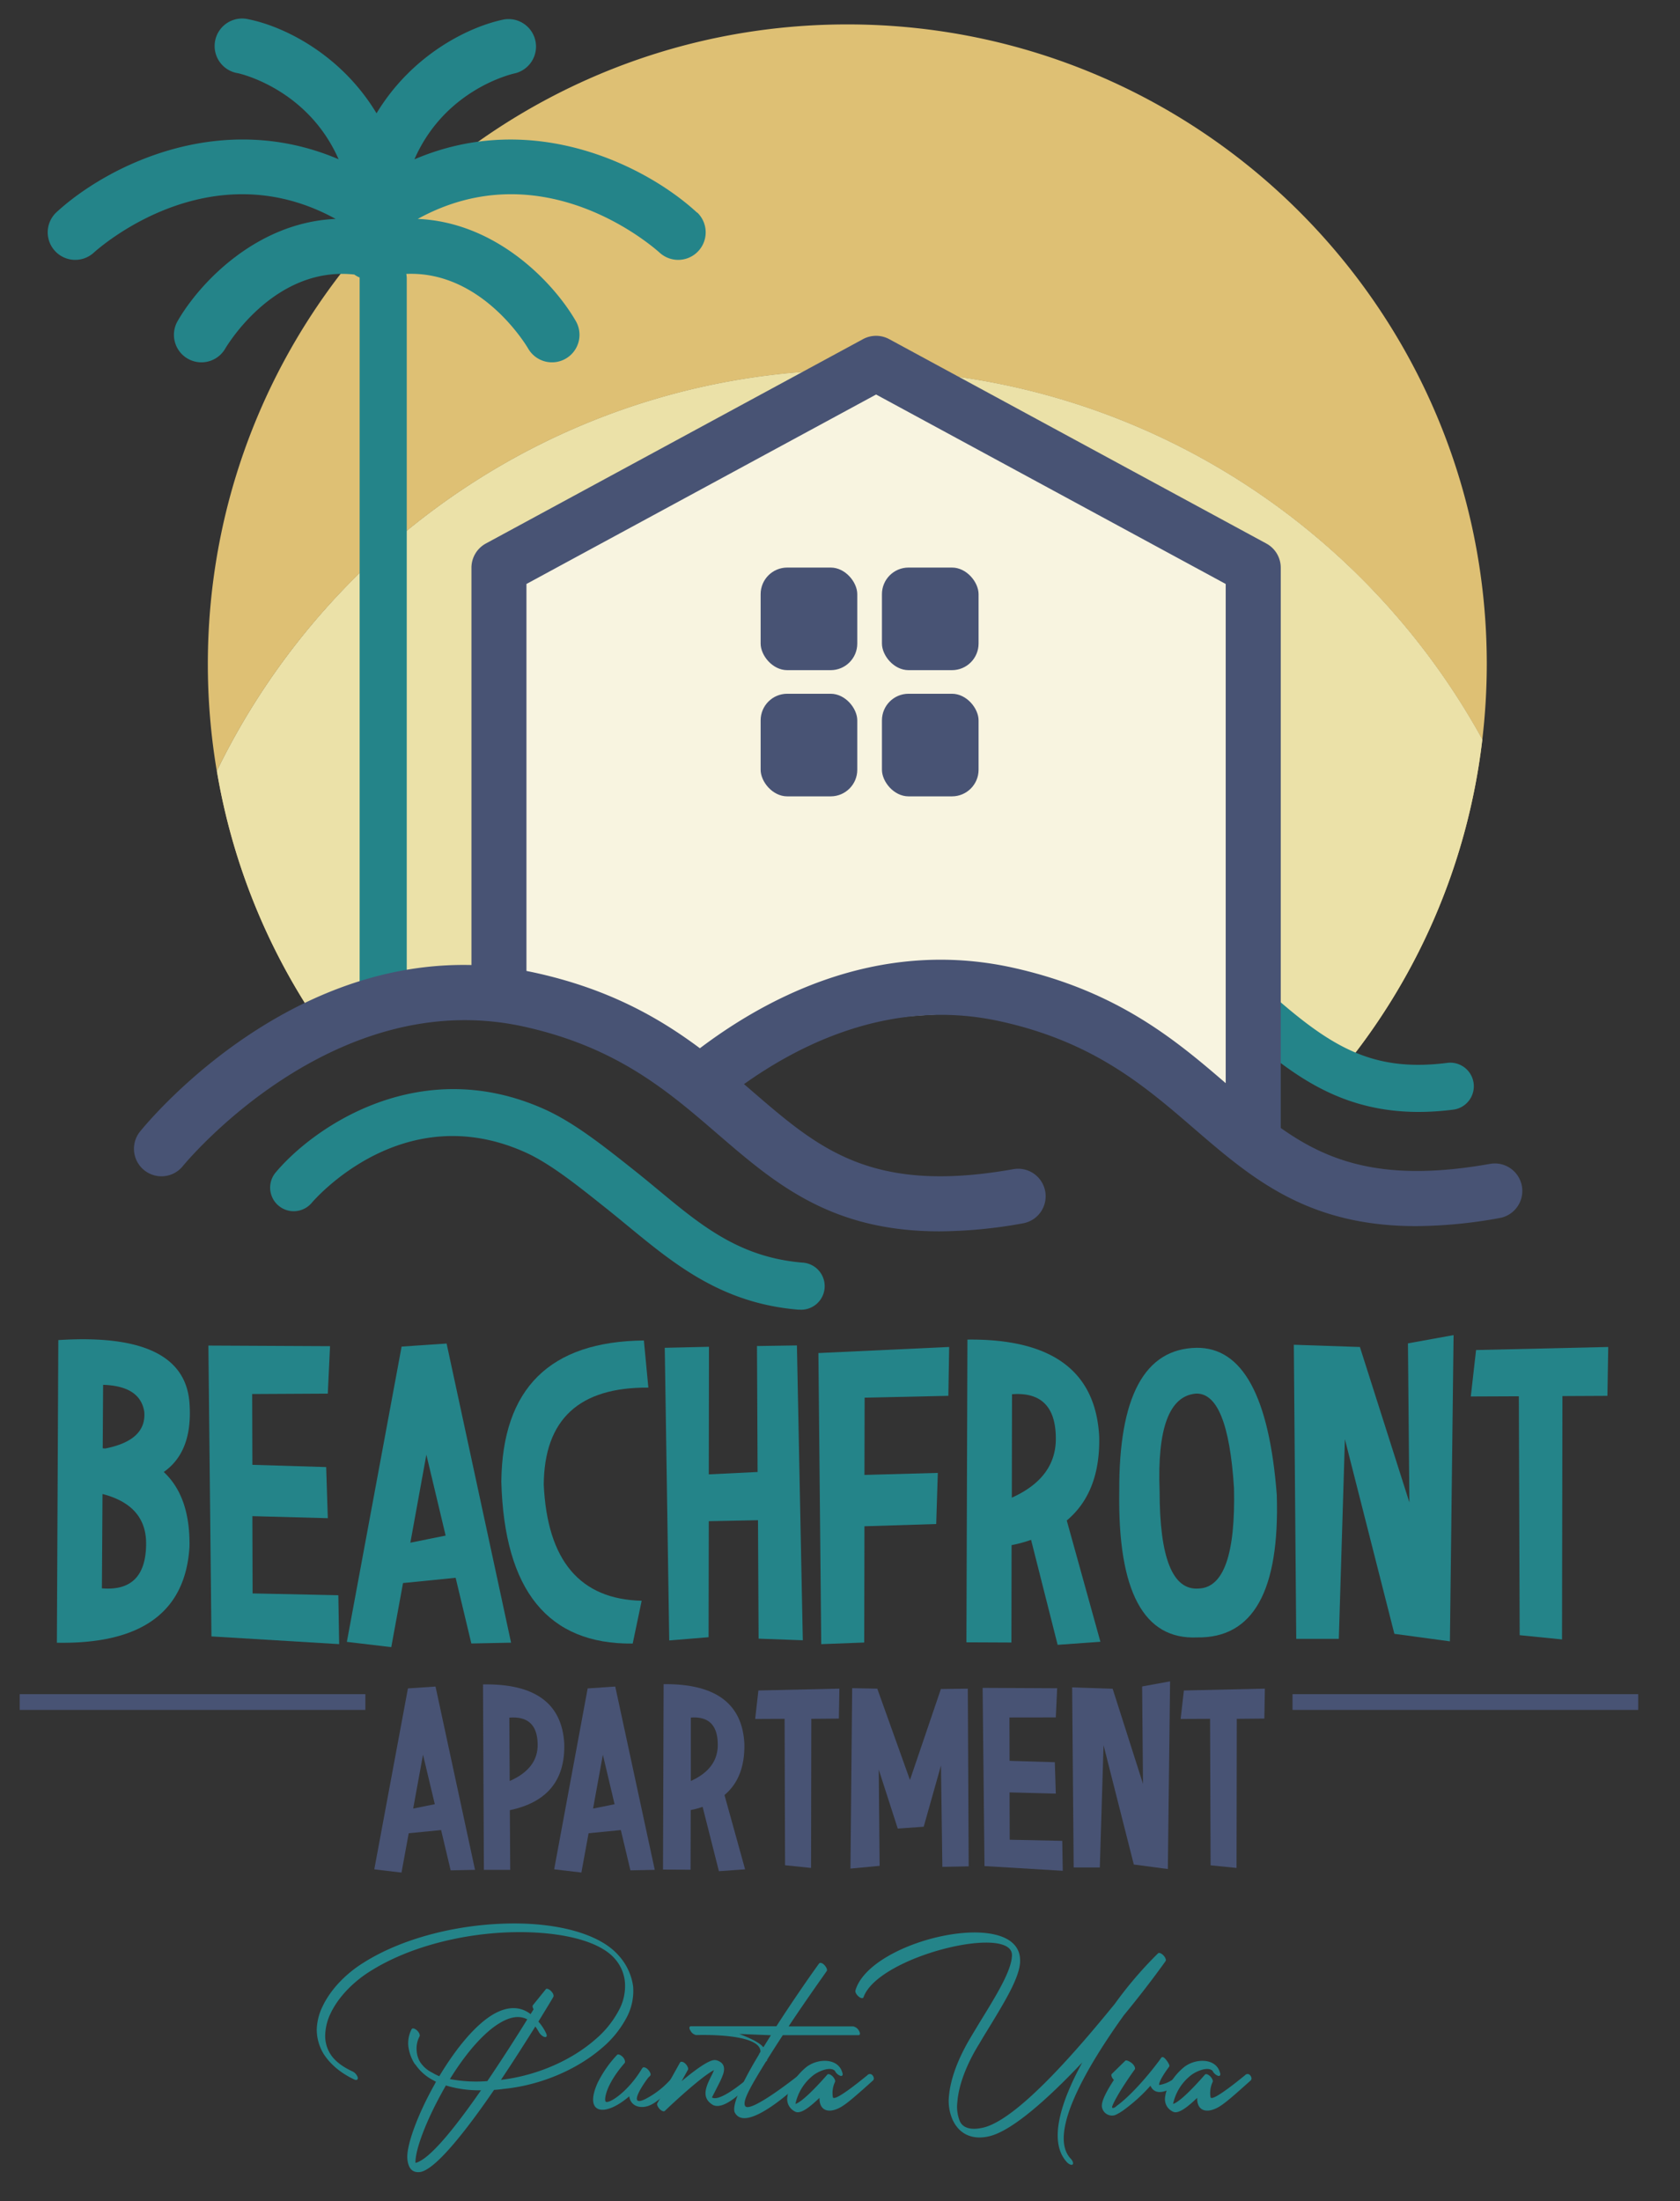 <?xml version="1.0" encoding="UTF-8"?>
<svg xmlns="http://www.w3.org/2000/svg" id="Layer_1" data-name="Layer 1" viewBox="0 0 749 981">
  <rect x="0" y="0" width="749" height="981" fill="#333333" stroke="none"/>
  <defs>
    <style>.cls-1{fill:#dec074;}.cls-2{fill:#ebe1a8;}.cls-3{fill:#248489;}.cls-4{fill:#fff;opacity:0.64;}.cls-5{fill:#485374;}</style>
  </defs>
  <title>Logo Pta Uva</title>
  <path class="cls-1" d="M382.42,164.84c120,0,224.4,66.55,278.44,164.73a288.48,288.48,0,0,0,2-33.58c0-157.46-127.65-285.11-285.11-285.11S92.66,138.53,92.66,296a286.59,286.59,0,0,0,4,47.64C148.21,237.79,256.79,164.84,382.42,164.84Z"></path>
  <path class="cls-1" d="M173.76,444.68c19.71-1.75,40.39-3,60.06-.29,36.73,5,71.91,35.91,109.43,21.25,22.27-8.7,41.7-19,66-21.41,19.12-1.93,38.57.45,57,5.72,27.48,7.87,63.53,41.07,89,54.14-8.54-15.75,6-49.6,16.37-33.89a17.81,17.81,0,0,0,1.68,2.14c.32.16.64.31,1,.5,5.67,3.38,12.29,4.56,18.55,6.53a15.9,15.9,0,0,1,2.38,1,283.86,283.86,0,0,0,65.64-150.81c-54-98.18-158.45-164.73-278.44-164.73-125.63,0-234.21,72.95-285.74,178.79a283.58,283.58,0,0,0,45.54,113C152.05,450.78,161.82,445.74,173.76,444.68Z"></path>
  <path class="cls-2" d="M173.76,444.68c19.71-1.75,40.39-3,60.06-.29,36.73,5,71.91,35.91,109.43,21.25,22.27-8.7,41.7-19,66-21.41,19.12-1.93,38.57.45,57,5.72,27.48,7.87,63.53,41.07,89,54.14-8.54-15.75,6-49.6,16.37-33.89a17.81,17.81,0,0,0,1.68,2.14c.32.16.64.31,1,.5,5.67,3.38,12.29,4.56,18.55,6.53a15.9,15.9,0,0,1,2.38,1,283.86,283.86,0,0,0,65.64-150.81c-54-98.18-158.45-164.73-278.44-164.73-125.63,0-234.21,72.95-285.74,178.79a283.58,283.58,0,0,0,45.54,113C152.05,450.78,161.82,445.74,173.76,444.68Z"></path>
  <path class="cls-3" d="M632.47,495.54c-33.84,0-55.15-15.66-75.57-33.24a10.51,10.51,0,0,1,13.71-15.93c24.65,21.22,42.91,31.27,74.38,27.34a10.51,10.51,0,1,1,2.61,20.85A120.94,120.94,0,0,1,632.47,495.54Z"></path>
  <path class="cls-3" d="M310.76,94.75c-21.6-20-72.39-46.65-126-23.74C198.36,39.9,228,33,229.67,32.66a12.26,12.26,0,0,0-4.92-24c-15.51,3.14-40.95,15.49-56.88,41.84C152,24.13,126.5,11.78,111,8.64a12.26,12.26,0,1,0-4.86,24c.38.08,30.92,6.72,44.82,38.33C97.36,48.11,46.59,74.74,25,94.75a12.26,12.26,0,0,0,16.64,18c2.2-2,51.54-46.2,108-15.19-35.18,1.51-60.64,28.49-70.45,45.52a12.26,12.26,0,0,0,21.23,12.27c1-1.63,22.06-36.86,57.54-33a12.6,12.6,0,0,0,2.38,1.33c0,.14,0,.28,0,.43V441.66a10.51,10.51,0,1,0,21,0V124.07a10.12,10.12,0,0,0-.2-2c33.54-1.45,53.41,31.7,54.34,33.28a12.26,12.26,0,0,0,21.23-12.27c-9.81-17-35.28-44-70.46-45.52,56.39-31,105.73,13.15,108,15.19a12.26,12.26,0,0,0,16.64-18Z"></path>
  <path class="cls-3" d="M356.87,583.67c-.29,0-.59,0-.89,0-39.55-3.29-61.36-25.85-86.29-45.62C257,527.92,245,518.39,234.25,513.57c-54.57-24.59-93.81,20.75-95.45,22.69a10.51,10.51,0,0,1-16.1-13.5C140,502,187.46,469.43,242.88,494.4c13.08,5.9,26.1,16.22,39.87,27.15,23.89,18.94,41.76,38.37,75,41.14a10.51,10.51,0,0,1-.86,21Z"></path>
  <path class="cls-4" d="M219.82,431.88V258l166.34-90.72,160.3,93v244.9S519.73,454.56,456.72,452s-113.41,7.56-131,27.72-45.36-20.16-45.36-20.16Z"></path>
  <path class="cls-5" d="M558.72,517.41a12.26,12.26,0,0,1-12.26-12.26V260.25L390.59,175.82,234.71,260.25V438.6a12.26,12.26,0,0,1-24.52,0V253a12.27,12.27,0,0,1,6.42-10.78l168.14-91.08a12.28,12.28,0,0,1,11.68,0l168.13,91.08A12.25,12.25,0,0,1,571,253v252.2A12.25,12.25,0,0,1,558.72,517.41Z"></path>
  <path class="cls-5" d="M418.84,548.76c-48.56,0-73.31-21.33-99.23-43.67-21.87-18.85-44.47-38.33-85.81-47.52C148,438.48,82.05,519,81.39,519.83A12.26,12.26,0,0,1,62.26,504.5c3.05-3.82,76-93.28,176.86-70.87,47.35,10.53,73.46,33,96.49,52.88,29.62,25.53,53,45.69,115.9,34.59a12.26,12.26,0,1,1,4.26,24.14A212,212,0,0,1,418.84,548.76Z"></path>
  <path class="cls-5" d="M631.35,546.43c-48.57,0-73.32-21.33-99.24-43.68-21.86-18.84-44.47-38.33-85.8-47.51C394.45,443.7,350.12,468,322.06,490.43a12.26,12.26,0,0,1-15.31-19.16c32.25-25.75,83.55-53.58,144.88-40,47.35,10.52,73.46,33,96.49,52.88,29.61,25.52,53,45.68,115.9,34.59a12.26,12.26,0,1,1,4.26,24.14A213.1,213.1,0,0,1,631.35,546.43Z"></path>
  <path class="cls-3" d="M73,656q11.84,11,11.48,33.26-2.64,43.85-59.12,42.84L26,597.22q56.33-3.62,58.49,28.2Q86,646.93,73,656Zm-27.3,9.85-.27,42q19.24,1.62,19.7-19Q65.7,671,45.73,665.82Zm.09-20.43a7.12,7.12,0,0,0,1.18.1q18.42-3.63,17.35-16.36-1.81-11.49-18.35-12Z"></path>
  <path class="cls-3" d="M112.43,621.26l.09,31.55,32.9,1,.73,22.78-33.63-.91.09,34.44,38.23.81.37,21.79-56.94-3.44L92.91,599.66l54.23.27-1,21.15Z"></path>
  <path class="cls-3" d="M179.68,705.5l-5.24,28.56-19.8-2.35,24.41-131.6,20.06-1.35,28.74,133.31-17.71.36-7-29.28Zm19-21.15-8.59-36.06-7.14,39.22Z"></path>
  <path class="cls-3" d="M287.06,597.4l2,21q-46.28-.36-46.64,43.2,2.35,50.8,43.66,51.79l-4,19.07q-56.58.63-58.57-72.12Q224.16,598,287.06,597.4Z"></path>
  <path class="cls-3" d="M316,677.93l-.09,51.7-17.54,1.45-2-130.42,19.71-.46L316,657.06,337.76,656l-.27-56.13,17.8-.27L357.92,731l-19.71-.72-.27-52.79Z"></path>
  <path class="cls-3" d="M385.4,680.19,385.3,732l-19.16.73L364.87,603l58.3-2.72-.36,21.78-37.33.82-.08,34.43,32.71-.9-.72,22.78Z"></path>
  <path class="cls-3" d="M459.69,686.25A61.1,61.1,0,0,1,451,688.6L450.92,732l-20.06-.09L431.31,597q56.49-.63,58.75,43.29.54,24.76-14.46,37.33l15,54.05-19.07,1.36Zm-8.59-18.8q20-9,19.62-26.94-.29-20.61-19.53-19.16Z"></path>
  <path class="cls-3" d="M499,664.83q-.35-63.54,34.44-64.17,30.73-.36,35.79,65.52,2,64.17-35.52,63.54Q498,731.35,499,664.83Zm34.08-43.75q-17.72,1.63-16.09,43.38,0,44.84,17.45,43.48,16.72-.63,15.72-44.74Q547.46,620.36,533.08,621.08Z"></path>
  <path class="cls-3" d="M577.91,730.36,576.83,599.3l29.46,1,22.06,69.24-.64-70.86L648.05,595l-1.63,136.48-24.76-3.35L599.6,641.42l-2.71,88.94Z"></path>
  <path class="cls-3" d="M696.58,622.17l-.18,108.46-18.88-1.9-.37-106.47-21.42.09,2.35-20.7L717,600.29l-.36,21.78Z"></path>
  <rect class="cls-5" x="8.78" y="755.02" width="154.12" height="7.01"></rect>
  <rect class="cls-5" x="576.24" y="755.02" width="154.12" height="7.01"></rect>
  <path class="cls-5" d="M182.22,817,179,834.53l-12.13-1.45,15-80.63,12.3-.83,17.61,81.68-10.86.23-4.26-17.95Zm11.63-12.95L188.59,782l-4.38,24Z"></path>
  <path class="cls-5" d="M227.3,806.72l.17,26.58H215.73l-.39-82.63q34.6-.6,36.22,26.26Q252.33,801.46,227.3,806.72Zm-.06-13q12.8-5.64,12.46-16.61-.27-12.63-12.62-11.63Z"></path>
  <path class="cls-5" d="M262.41,817l-3.21,17.51-12.13-1.45L262,752.45l12.3-.83,17.61,81.68-10.85.23-4.27-17.95ZM274,804.07,268.78,782l-4.37,24Z"></path>
  <path class="cls-5" d="M313.25,805.23a36.13,36.13,0,0,1-5.31,1.43l-.06,26.59-12.29-.06.27-82.63q34.62-.37,36,26.53.33,15.18-8.86,22.88l9.19,33.11-11.68.83ZM308,793.71q12.24-5.54,12-16.51-.17-12.62-12-11.74Z"></path>
  <path class="cls-5" d="M361.71,766l-.11,66.46L350,831.26,349.8,766l-13.12.06,1.44-12.68,36.11-.83L374,765.9Z"></path>
  <path class="cls-5" d="M379.16,832.75l.77-80.41,11.19.22,14.57,40.7,13.79-40.54,12-.16.39,79.19-11.74.23-.61-45.19-7.7,27.3-11.57.83-8.48-26.31.39,42.92Z"></path>
  <path class="cls-5" d="M450.05,765.41l.05,19.32,20.17.61.44,14-20.61-.55.06,21.1,23.43.5.22,13.34-34.89-2.1-.83-79.42,33.23.17-.61,13Z"></path>
  <path class="cls-5" d="M478.68,832.25,478,752l18.06.61L509.59,795l-.39-43.42,12.46-2.27-1,83.63-15.17-2L492,777.76l-1.67,54.49Z"></path>
  <path class="cls-5" d="M551.4,766l-.11,66.46-11.57-1.16L539.49,766l-13.12.06,1.44-12.68,36.11-.83-.23,13.34Z"></path>
  <path class="cls-3" d="M237.9,895.47c-.45-.79-.57-1.47-.34-1.81l5.75-7.1c.34-.57,1.47-.12,2.37.78s1.35,2,1,2.6c0,.11-2.59,4.39-6.65,11a21.81,21.81,0,0,1,3.38,5.07c.57,1.13.45,1.92-.45,1.81s-1.92-1-2.59-2a30,30,0,0,0-1.69-2.71c-4.17,6.65-9.59,15.22-15.34,23.79,16.35-1.91,31.57-8.9,41.83-17.81a43.81,43.81,0,0,0,10.49-12.74,22.63,22.63,0,0,0,2.93-13.2,18.26,18.26,0,0,0-4.51-10.26c-7.44-8.57-26.38-12.51-47.7-11.72-21,.79-44.19,6.54-61.22,17.25-7.78,4.85-14.43,11.72-17.81,18.94a23.94,23.94,0,0,0-2.37,9.7,15.16,15.16,0,0,0,2.25,8.23c1.81,2.93,5.08,5.64,10,7.89a4.62,4.62,0,0,1,2.26,2.59c.22,1-.45,1.47-1.47,1-6.42-3-10.83-7-13.64-11.28a21,21,0,0,1-3.16-10.93,24.86,24.86,0,0,1,2.59-10.38c3.5-7.44,10.26-14.54,18.27-19.5,17.14-10.83,40.59-16.58,61.9-17.37,22.55-.9,43,3.95,51.86,14.21a25.55,25.55,0,0,1,6.43,13.76,25.2,25.2,0,0,1-3.16,14.32,45.43,45.43,0,0,1-10.71,13.07c-10.82,9.36-26.83,16.58-43.86,18.27-1.46.23-2.93.34-4.28.45C207.79,949.58,194,967.17,187.16,968c-3.38.34-5.07-1.69-5.52-5.63-.68-5.64,4.28-19.4,11.83-32.93.34-.56.56-1.12.91-1.69-.46-.22-.8-.45-1.25-.68a21.54,21.54,0,0,1-8-7.1H185a19.19,19.19,0,0,1-2.93-7.89,13.4,13.4,0,0,1,1.46-7.78c.34-.57,1.36-.34,2.37.56s1.46,2.14,1.13,2.71a11.5,11.5,0,0,0-1.24,6.65,11,11,0,0,0,1.8,5.19l.11.11a13.46,13.46,0,0,0,5,4.17,20.25,20.25,0,0,0,3.16,1.58c7.22-12.07,16.24-23.34,24.81-28,5.52-2.94,11-3.39,15.89.33Zm-23.45,36.08a50.81,50.81,0,0,1-15.68-2.15c-.56,1.13-1.24,2.15-1.8,3.27-7.11,12.85-11.95,25.6-11.73,31.24C191.56,962.44,203.17,947.78,214.45,931.55Zm-13.88-5a62.33,62.33,0,0,0,16.7.91c6.64-9.81,13.07-19.85,17.81-27.52-3.38-1.8-7.33-1.12-11.39,1.13C215.8,905.39,207.45,915.42,200.57,926.58Z"></path>
  <path class="cls-3" d="M275.13,915.76c.45-.45,1.57,0,2.48.9s1.24,2.14.9,2.71c-8.57,9.81-9.25,16.57-8.46,17.25,1.36,1.13,10-4.4,16.12-14.66l.34-.45c.46-.45,1.58-.11,2.48.9s1.36,2.15.9,2.6a4,4,0,0,1-.78.78c-1.47,1.81-9.93,13.76-1.47,9.7a39,39,0,0,0,12.52-10.15c.45-.56.9-1.69,1.91-.67s.34,1.57-.11,2c-3,3.95-7.33,9.25-11.84,11.39-3.95,1.92-8.91,1-9.58-3.83-11.17,9.58-20.3,7.78-14.1-6A51.08,51.08,0,0,1,275.13,915.76Z"></path>
  <path class="cls-3" d="M303.2,919.14c.35-.56,1.47-.34,2.37.56s1.47,2.15,1.13,2.71l-2.82,5.08c6.09-5.08,12.74-10,15.22-9.36h.23c3.38,1,3.95,3.16,3.15,6a31.36,31.36,0,0,1-1.91,4.4c-1.47,2.93-3.16,6.2-3.16,6.2,3.61,2.37,15.79-8.34,15.9-8.34.34-.45,1.58-1.92,2.48-.9s.34,1.12-.11,1.68c0,0-12.29,14.55-18.15,10.72-5.08-3.27-2.6-8.23-.45-12.63a27,27,0,0,0,1.23-2.71c-6.42,3.39-21.42,17.7-21.87,18.16s-1.35.11-2.25-.68c-.91-1-1.47-2.14-1.13-2.7Z"></path>
  <path class="cls-3" d="M365.23,875c.33-.46,1.46-.23,2.36.78s1.36,2.14,1,2.6c0,.11-8.23,11.5-17,24.69h28.76a3.81,3.81,0,0,1,2.59,1.92c.68,1.12.56,2-.22,2H349c-2.36,3.61-4.73,7.33-7,10.94V918c0,.45-.23.67-.45.67-6.88,11.16-10.6,17.59-9.36,19.84,2,3.84,24.92-14.43,24.92-14.54.45-.34,1.13-.57,2,.45s.22,1.58-.23,1.92c-.11.11-25.7,25.37-31.23,15.22-1.69-3.16,3.5-14,10.71-25.93-.11,0,.68-1.24.68-1.24.22-8.57-28.64-7.45-28.64-7.45a3.66,3.66,0,0,1-2.59-2c-.68-1-.56-1.92.22-1.92h38.11C355.64,888.25,365.11,875.06,365.23,875Zm-24.92,37.43,3.38-5.42-14.09-.56C333,907.75,338.5,910,340.31,912.38Z"></path>
  <path class="cls-3" d="M375.49,923.54c.45,1.13.11,1.8-.79,1.58a4.42,4.42,0,0,1-2.48-2.26c-2.25-2.14-7.78.45-9.81,2.15a22,22,0,0,0-7.78,12.62c3.95-1.13,14.21-13.07,14.21-13.07.45-.46,1.47-.12,2.48.9.79.9,1.24,1.91.9,2.48a11.37,11.37,0,0,0-.9,6.65c.45,2.71,15.11-9.58,15.33-9.7a1.48,1.48,0,0,1,2.26-.11c.9,1,.79,1.91.34,2.36-7.45,6.66-11.84,10.61-14.89,12.18-5.19,2.71-9.13,1.13-9-4.39-4.06,3.83-8.23,7.32-10.71,6.2a6.64,6.64,0,0,1-2.25-1.69A6.22,6.22,0,0,1,351,934.7a13.49,13.49,0,0,1,1.24-4.29,26.89,26.89,0,0,1,7-9C364.33,917.22,373.58,917,375.49,923.54Z"></path>
  <path class="cls-3" d="M385,890.05c-.22.68-1.23.56-2.25-.34s-1.58-2-1.35-2.7c6.65-22.78,73.62-37.66,73.4-13.19,0,7.21-6.77,18.15-14.88,31.45-1.13,1.81-2.26,3.72-3.39,5.64-6,9.7-9.13,18.72-9.69,25.71a17.27,17.27,0,0,0,1.12,8.79c1.92,4,7.1,3.61,10.71,2.7,16.69-4.28,46.46-40.58,58.29-55a175.21,175.21,0,0,1,19.29-22.55c.45-.46,1.46-.12,2.36.78s1.47,2.15,1,2.71c-5.41,7.56-11.84,15.9-18.61,24.13-15.78,22-34.16,52.66-23.67,63.82.9.9,1.35,2.14.9,2.59s-1.58,0-2.48-.9c-8.57-9.13-2.82-26.95,6.76-44.54-9.47,10-28.86,29.65-41.15,32.81-7,1.8-13.31-.22-16.58-7.1a20.83,20.83,0,0,1-1.68-10.94c.67-7.22,3.83-16.34,9.92-26.38,1.12-1.92,2.25-3.72,3.38-5.64,8-13,14.66-23.79,14.77-30.56C451.27,857.35,391.51,871.79,385,890.05Z"></path>
  <path class="cls-3" d="M496.62,926.92l-.23-.23c-.9-1-1.13-2.13-.67-2.47l6-5.87c.45-.45,2.48.57,3.38,1.58s1.13,1.92.79,2.37c-.11.11-7.67,10.6-9.92,16.12-.68,1.58.9,1.13,2,0,5.19-3.72,12.63-11.73,19-20.29l.68-1c.45-.56,1-.56,1.92.46s2.14,2.92,1.69,3.38c0,.11-4.51,5.86-4.51,8.23a14.53,14.53,0,0,0,7.32-3.39c.46-.33,1.81-1.69,2.71-.67s.9,1.69.45,2.14c0,0-10.82,9.47-14.2,2.48l-.12-.23A74.8,74.8,0,0,1,501.46,940a21.31,21.31,0,0,1-4.28,2.59,4.53,4.53,0,0,1-5.87-3.49C490.75,936.62,493.68,931.43,496.62,926.92Z"></path>
  <path class="cls-3" d="M543.86,923.54c.45,1.13.11,1.8-.79,1.58a4.42,4.42,0,0,1-2.48-2.26c-2.25-2.14-7.78.45-9.81,2.15A22,22,0,0,0,523,937.63c4-1.13,14.21-13.07,14.21-13.07.45-.46,1.47-.12,2.48.9.79.9,1.24,1.91.9,2.48a11.55,11.55,0,0,0-.9,6.65c.45,2.71,15.11-9.58,15.34-9.7a1.47,1.47,0,0,1,2.25-.11c.9,1,.79,1.91.34,2.36-7.44,6.66-11.84,10.61-14.88,12.18-5.19,2.71-9.14,1.13-9-4.39-4.05,3.83-8.22,7.32-10.71,6.2a6.64,6.64,0,0,1-2.25-1.69,6.17,6.17,0,0,1-1.35-4.74,13,13,0,0,1,1.24-4.29,26.64,26.64,0,0,1,7-9C532.7,917.22,542,917,543.86,923.54Z"></path>
  <rect class="cls-5" x="339.12" y="252.94" width="43.08" height="45.72" rx="11.85"></rect>
  <rect class="cls-5" x="393.2" y="252.94" width="43.08" height="45.72" rx="11.85"></rect>
  <rect class="cls-5" x="339.12" y="309.18" width="43.08" height="45.72" rx="11.85"></rect>
  <rect class="cls-5" x="393.2" y="309.18" width="43.08" height="45.72" rx="11.85"></rect>
</svg>

